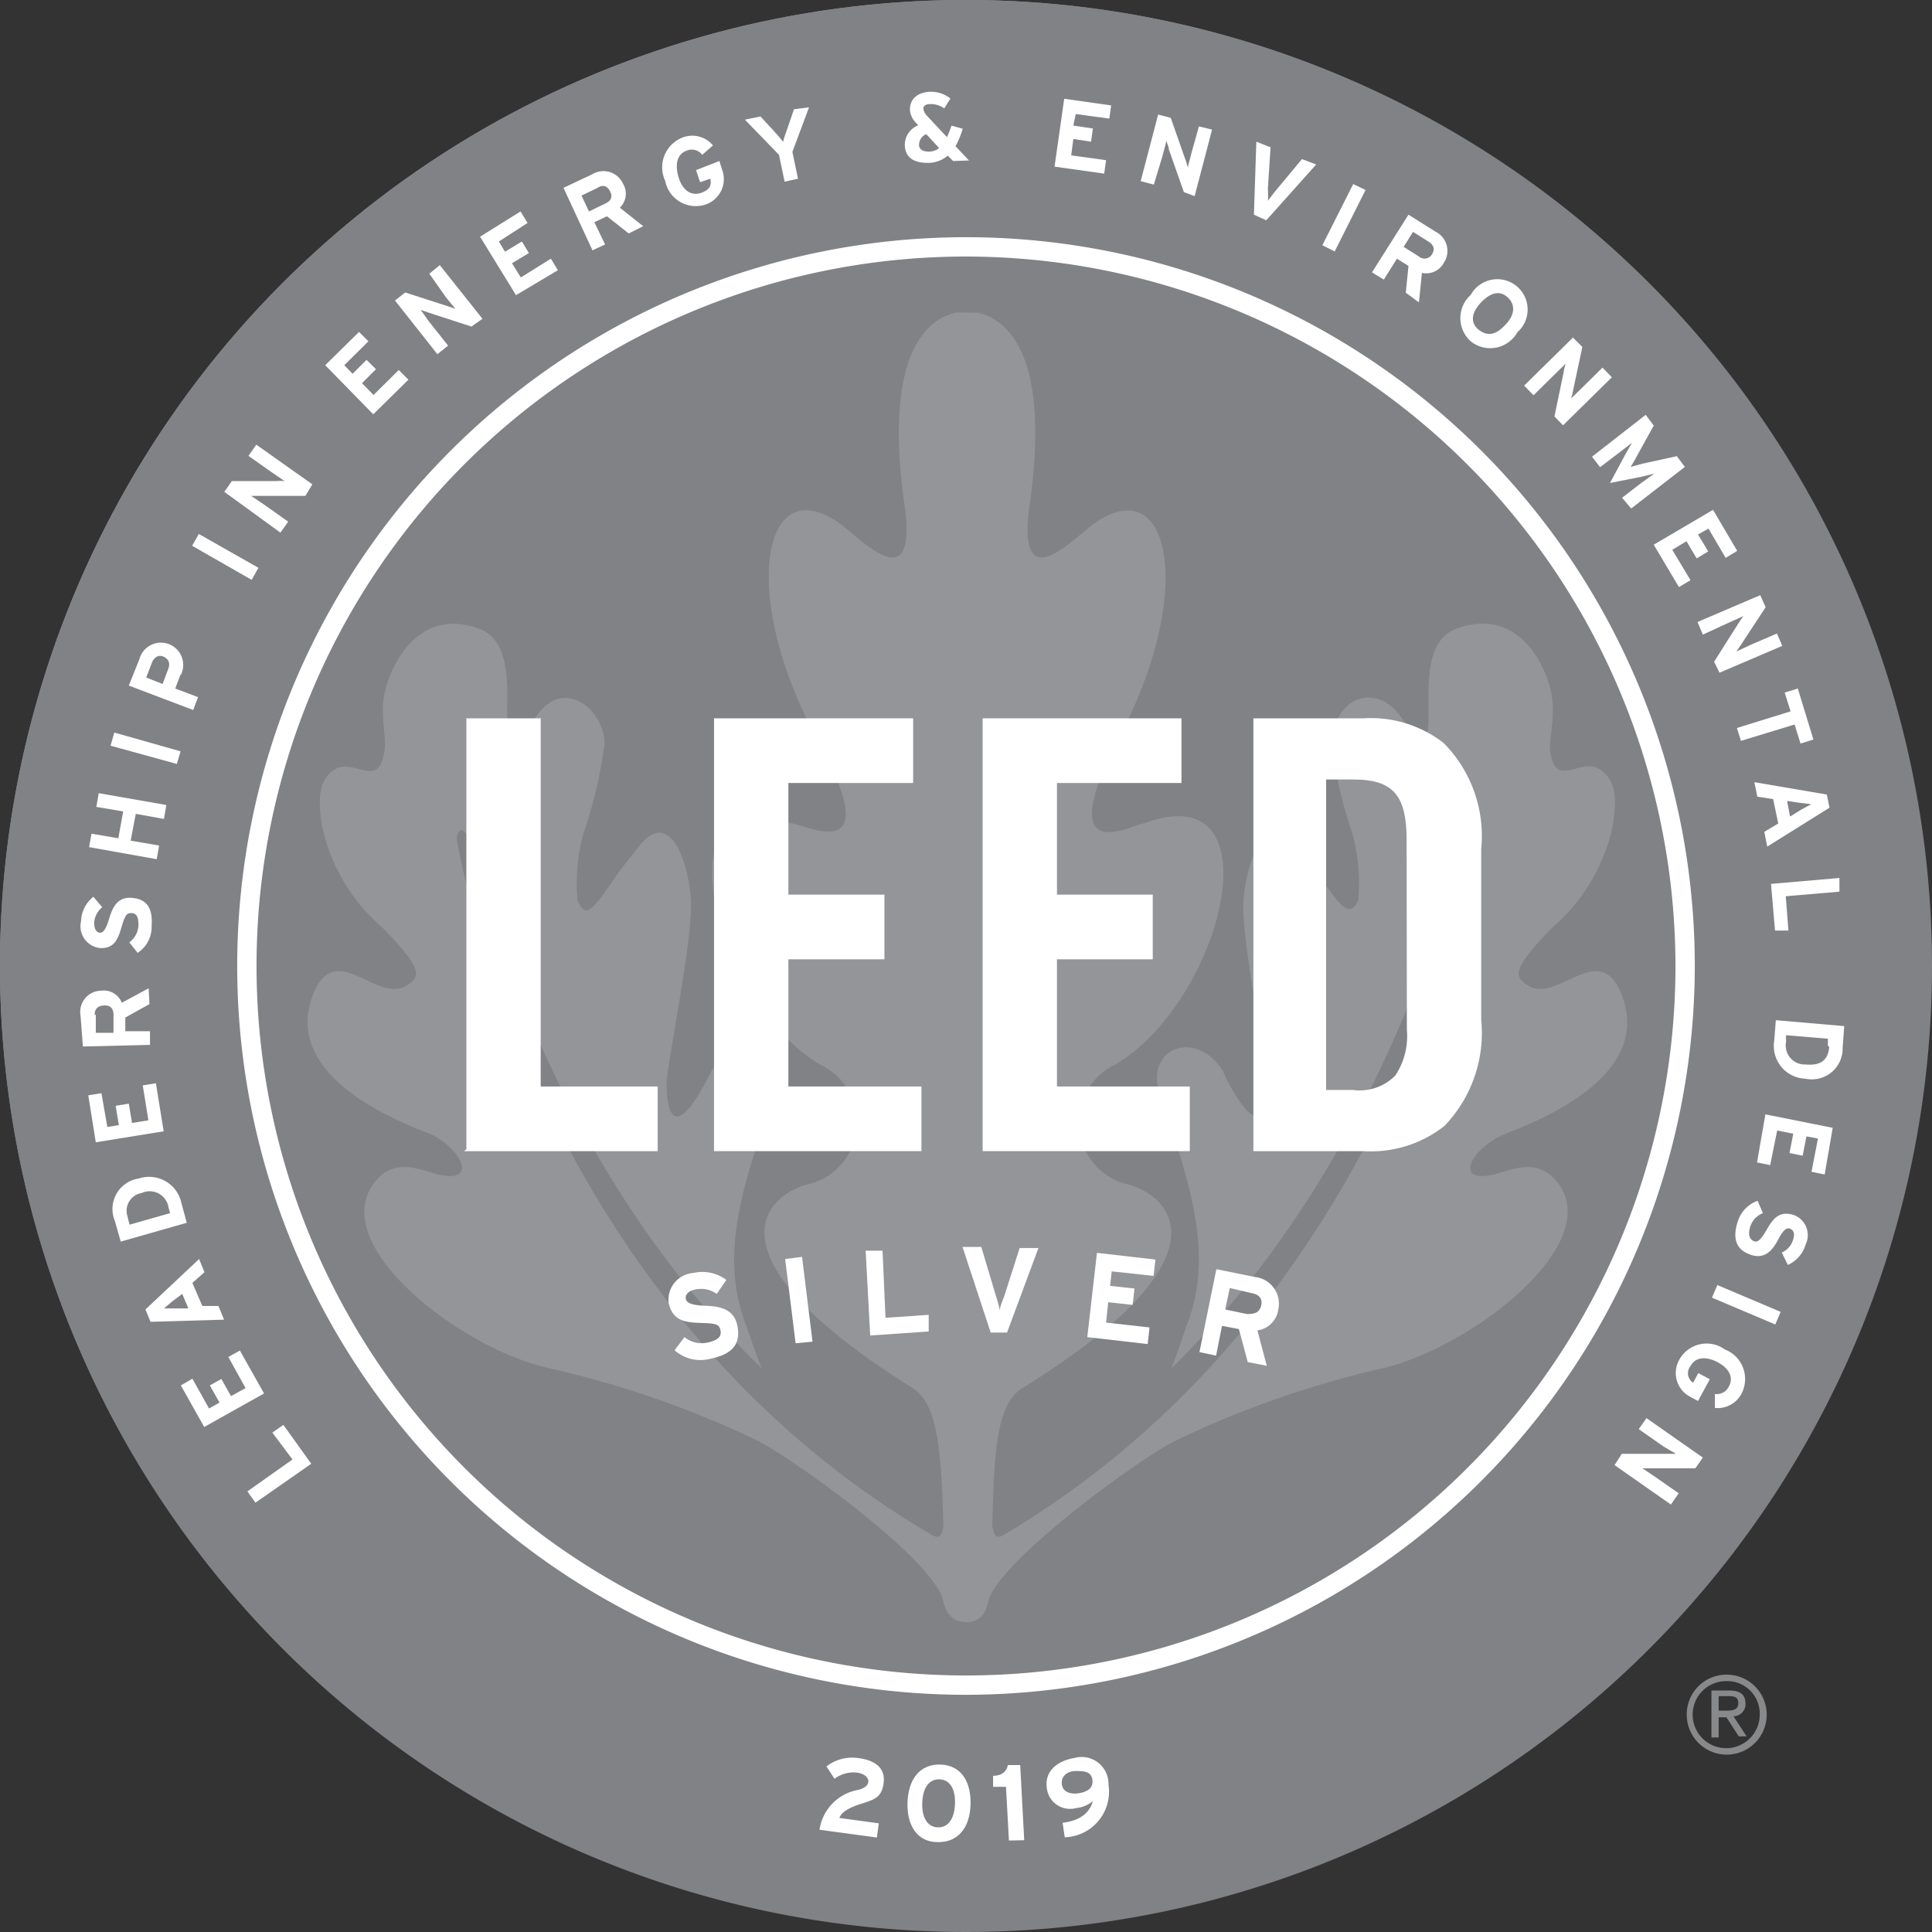<?xml version="1.0" encoding="utf-8"?>
<svg xmlns="http://www.w3.org/2000/svg" xmlns:xlink="http://www.w3.org/1999/xlink" viewBox="0 0 72 72">
  <rect x="0" y="0" width="72" height="72" fill="#333333" stroke="none"/>
  <defs>
    <style>.cls-1{fill:none;}.cls-2{fill:#939598;}.cls-3{fill:#808285;}.cls-4{fill:#fff;}.cls-5{clip-path:url(#clip-path);}.cls-6{fill:#88898b;}</style>
    <clipPath id="clip-path">
      <rect class="cls-1" x="24.62" y="46.46" width="23.22" height="4.44"/>
    </clipPath>
  </defs>
  <title>Artboard 1</title>
  <g id="Silver_Logo" data-name="Silver Logo">
    <circle class="cls-2" cx="35.98" cy="35.98" r="35.98" transform="translate(-9.63 58.54) rotate(-71.32)"/>
    <path class="cls-3" d="M36,9.55A26.45,26.45,0,1,0,62.45,36,26.47,26.47,0,0,0,36,9.55ZM55.7,43.76c.62-.15,1.55-.63,2.29.24,1.95,2.27-3.13,6.23-6.5,7a36.41,36.41,0,0,0-7.66,2.68c-1.27.6-6.65,4.51-7,6-.1.47-.32.77-.83.77s-.75-.34-.85-.8c-.37-1.56-5.73-5.4-7-6A36.41,36.41,0,0,0,20.51,51c-3.38-.73-8.45-4.69-6.5-7,.73-.87,1.67-.39,2.29-.24,1.53.38.92-.91-.2-1.47-.43-.21-5.66-1.89-4.46-5.15.84-2.3,2.46.42,3.6-.47.37-.28.59-.5-1-2.11A6.92,6.92,0,0,1,12,30.79c-.15-1-.15-1.75.5-2.13s1.52.63,1.77-.42c.17-.56,0-.88,0-1.89s1.07-3.85,3.58-2.92c1.63.59.77,3.53,1.18,4.08s.81-1.17,1.72-1.45,1.78.71,1.78,1.66a17.12,17.12,0,0,1-.8,3.38,7.19,7.19,0,0,0-.21,2.44c.26.65.5.44,1.09-.39s.26-.42,1.19-1.59c1.16-1.51,1.87.57,1.95,2s-.92,6.23-.91,6.87c.08,2.89,1.62-.43,1.67-.51,1-1.61,3-.86,2.35.88-1.11,3.15-2.1,5.88-1.06,8.58.14.36.33,1,.59,1.62-8.55-8.32-10.9-19.77-10.91-19.78s-.19-.31-.3-.28-.18.26-.15.38,2.79,17.14,17.69,25.88c.32.18.37,0,.44-.31-.08-2.72-.19-4.58-1.16-5.17-8-5-5.41-7.28-3.75-7.62a2.37,2.37,0,0,0,.32-4.42c-4-2.37-6.11-10.86-1.09-9,.46,0,3.76,1.83.85-3.37-2.75-5.2-1.91-9.83.95-7.81.75.52,2.87,2.87,2.45-.53-.76-5.15.46-7,1.9-7.32a2.67,2.67,0,0,1,.41,0v0h.13l.27,0c1.44.34,2.67,2.17,1.91,7.32-.42,3.4,1.69,1.05,2.44.53,2.86-2,3.71,2.61,1,7.81s.4,3.41.86,3.37c5-1.86,2.94,6.63-1.1,9a2.38,2.38,0,0,0,.33,4.42c1.66.34,4.27,2.64-3.76,7.62-1,.59-1.07,2.44-1.14,5.15.07.31.1.52.43.33C52.22,48.42,55,31.3,55,31.28s0-.35-.12-.38a.34.34,0,0,0-.34.2S52.19,42.64,43.65,51c.25-.63.45-1.26.58-1.62,1.05-2.7.06-5.43-1-8.58-.6-1.74,1.34-2.49,2.35-.88,0,.08,1.59,3.4,1.66.51,0-.64-1-5.48-.9-6.87s.79-3.47,2-2c.93,1.17.65.86,1.18,1.59s.83,1,1.1.39a7.19,7.19,0,0,0-.21-2.44,17.14,17.14,0,0,1-.79-3.38c0-.95.72-2,1.77-1.66s1.28,2,1.71,1.45-.44-3.49,1.18-4.08c2.51-.93,3.59,1.82,3.59,2.92s-.21,1.33-.05,1.89c.26,1.05,1.12,0,1.78.42s.65,1.14.5,2.13a6.92,6.92,0,0,1-2.24,3.77c-1.59,1.61-1.36,1.83-1,2.11,1.13.89,2.76-1.83,3.6.47,1.21,3.26-4,4.94-4.45,5.15C54.78,42.85,54.17,44.14,55.7,43.76Z"/>
    <polygon class="cls-4" points="20.15 26.77 20.15 26.75 20.13 26.77 17.39 26.77 17.38 26.75 17.38 26.77 17.38 42.83 17.29 42.9 17.38 42.9 24.51 42.9 24.51 40.49 20.15 40.49 20.15 26.77"/>
    <polygon class="cls-4" points="29.38 35.75 32.96 35.75 32.96 33.36 32.96 33.34 29.38 33.34 29.38 29.18 34.03 29.18 34.03 26.79 34.03 26.77 26.61 26.77 26.61 42.9 34.34 42.9 34.34 40.51 34.34 40.49 29.38 40.49 29.38 35.75"/>
    <polygon class="cls-4" points="39.39 35.75 42.96 35.75 42.96 33.36 42.96 33.34 39.39 33.34 39.39 29.18 44.03 29.18 44.03 26.79 44.03 26.77 36.62 26.77 36.62 42.9 44.34 42.9 44.34 40.51 44.34 40.49 39.39 40.49 39.39 35.75"/>
    <path class="cls-4" d="M53.8,27.69a4.42,4.42,0,0,0-3-.92H46.71V42.9h4.12a4.41,4.41,0,0,0,3-.94A5,5,0,0,0,55.2,38V31.64A4.92,4.92,0,0,0,53.8,27.69Zm-.19,3.07h0Zm-1.18,7.61A2.66,2.66,0,0,1,52,40.08a1.86,1.86,0,0,1-1.58.54h-1V29.05h1c1.48,0,2,.56,2,2.26Z"/>
    <path class="cls-3" d="M36,0A36,36,0,1,0,72,36,36,36,0,0,0,36,0ZM55.17,55.18A27.12,27.12,0,1,1,36,8.88a27.12,27.12,0,0,1,19.17,46.3Z"/>
    <path class="cls-4" d="M11.6,54.55,9.52,56l-.3-.42,1.68-1.19-.75-1,.41-.29Z"/>
    <path class="cls-4" d="M9.84,51.93,7.61,53.18l-.87-1.55.43-.25.62,1.11.39-.22-.36-.64.43-.24.36.64.54-.3-.64-1.16.43-.24Z"/>
    <path class="cls-4" d="M7.62,47.41l-.45.4.37.86.6,0,.21.51-2.74.08-.19-.46,2-1.88ZM6.43,48.49l-.32.27.42,0,.49,0-.23-.54Z"/>
    <path class="cls-4" d="M6.76,44.83l.2.74-2.46.7-.22-.77a1.15,1.15,0,0,1,.89-1.58A1.23,1.23,0,0,1,6.76,44.83Zm-2,.55.07.26,1.51-.43L6.28,45a.71.71,0,0,0-1-.54A.67.67,0,0,0,4.77,45.38Z"/>
    <path class="cls-4" d="M6.1,42.16l-2.53.41-.28-1.75.49-.08L4,42l.43-.07-.12-.72.49-.08.12.72.61-.1-.21-1.3.49-.08Z"/>
    <path class="cls-4" d="M5.57,37.42l-.9.5,0,.51.92,0,0,.51L3.09,39,3,37.84a.79.79,0,0,1,.77-.92.72.72,0,0,1,.77.45l1-.54Zm-2,.4,0,.67.66,0,0-.67c0-.24-.12-.36-.35-.35S3.52,37.6,3.53,37.82Z"/>
    <path class="cls-4" d="M5.65,34.51a1.15,1.15,0,0,1-.52,1l-.31-.39a.84.84,0,0,0,.34-.63c0-.31-.06-.45-.25-.46s-.25.07-.39.55-.3.78-.81.75a.82.82,0,0,1-.69-1,1.21,1.21,0,0,1,.46-.91l.33.39a.81.81,0,0,0-.3.57c0,.27.1.37.21.38s.22-.1.34-.5.29-.84.84-.8S5.7,33.81,5.65,34.51Z"/>
    <path class="cls-4" d="M6.11,30.52l-1.05-.19-.19,1,1.06.18-.09.51-2.52-.45.09-.5,1,.17.18-1-1-.17.09-.51L6.2,30Z"/>
    <path class="cls-4" d="M6.59,28.47l-2.47-.68.14-.49L6.73,28Z"/>
    <path class="cls-4" d="M6.73,25.13l-.2.53.85.32-.18.48-2.4-.91.4-1a.83.83,0,1,1,1.53.62ZM5.66,24.7l-.21.55.61.24.21-.56c.09-.23,0-.38-.18-.46S5.74,24.49,5.66,24.7Z"/>
    <path class="cls-4" d="M9.38,21.61,7.16,20.34l.25-.44,2.22,1.26Z"/>
    <path class="cls-4" d="M11.38,18.48l-1.68,0-.34,0,.46.31.92.65-.29.41L8.36,18.33l.28-.4,1.63,0a1.78,1.78,0,0,1,.34,0l-.47-.32-.88-.62.29-.42,2.09,1.48Z"/>
    <path class="cls-4" d="M13.91,15.44l-1.79-1.83,1.26-1.24.35.35-.9.89.31.32.52-.52.35.35-.52.52.43.44.94-.93.36.36Z"/>
    <path class="cls-4" d="M17.57,12.17,16,11.66l-.32-.11L16,12l.7.88-.4.32-1.58-2,.38-.3,1.55.5.32.11-.35-.43L16,10.2l.39-.32,1.59,2Z"/>
    <path class="cls-4" d="M19.23,11,17.89,8.82l1.51-.94.26.43L18.59,9l.23.38L19.45,9l.26.43-.63.38.33.53,1.12-.7.26.43Z"/>
    <path class="cls-4" d="M23.43,8.7l-.81-.64-.47.22.4.83-.47.22L21,7l1.08-.51a.8.8,0,0,1,1.14.36.72.72,0,0,1-.12.89l.87.69ZM22.27,7l-.6.29.28.59.6-.29c.22-.1.29-.25.19-.45S22.48,6.86,22.27,7Z"/>
    <path class="cls-4" d="M26.27,7.63a1.16,1.16,0,0,1-1.48-.89,1.19,1.19,0,0,1,.66-1.62,1,1,0,0,1,1.12.3l-.4.35a.49.49,0,0,0-.57-.16c-.36.12-.46.51-.31,1s.47.7.83.58.4-.31.35-.53l-.38.13-.15-.45L26.81,6l.1.32A1,1,0,0,1,26.27,7.63Z"/>
    <path class="cls-4" d="M29.53,5.66l.21,1-.5.11-.21-1L27.76,4.46l.58-.12.48.52c.12.13.31.35.37.43,0-.1.11-.37.17-.55l.23-.67L30.15,4Z"/>
    <path class="cls-4" d="M35.52,6l-.2-.2a1.13,1.13,0,0,1-.74.27c-.52,0-.84-.19-.86-.65a.78.78,0,0,1,.5-.75l-.07-.08a.75.75,0,0,1-.24-.51c0-.41.31-.64.74-.66a1.19,1.19,0,0,1,.77.25l-.23.37a.85.85,0,0,0-.54-.16c-.15,0-.24.07-.24.17a.49.49,0,0,0,.15.28l.73.78a3.86,3.86,0,0,0,.17-.43l.42.12a3.64,3.64,0,0,1-.27.65l.5.53Zm-1-1a.43.43,0,0,0-.27.4c0,.16.14.26.4.25A.65.65,0,0,0,35,5.52Z"/>
    <path class="cls-4" d="M39.3,6.21l.36-2.53,1.75.25-.07.49-1.25-.17L40,4.68l.73.11-.07.49L40,5.18l-.08.61,1.3.18-.07.5Z"/>
    <path class="cls-4" d="M44.12,7.16l-.56-1.59c0-.11-.08-.25-.1-.33,0,.1-.1.41-.13.55L43,6.88l-.49-.13.65-2.48.47.12.54,1.54a2.3,2.3,0,0,1,.1.33c0-.09.1-.41.13-.55l.28-1,.49.12-.65,2.48Z"/>
    <path class="cls-4" d="M47.19,8.21,46.73,8l.09-2.72.53.21-.1,1.55a2.55,2.55,0,0,1,0,.44l.27-.35,1-1.2.53.2Z"/>
    <path class="cls-4" d="M49.28,9.14l1.15-2.28.46.22L49.74,9.37Z"/>
    <path class="cls-4" d="M52.39,10.91l.1-1-.43-.27-.49.78-.44-.27L52.49,8l1,.63a.8.8,0,0,1,.32,1.16.75.75,0,0,1-.82.38l-.11,1.1ZM53.23,9l-.57-.36-.35.56.57.36a.32.32,0,0,0,.49-.09C53.49,9.27,53.42,9.12,53.23,9Z"/>
    <path class="cls-4" d="M54.81,12.72a1.16,1.16,0,0,1,0-1.73,1.13,1.13,0,1,1,1.74,1.39A1.16,1.16,0,0,1,54.81,12.72Zm1.34-1.67c-.32-.26-.68-.09-1,.27s-.37.74,0,1,.68.09,1-.27S56.47,11.31,56.15,11.05Z"/>
    <path class="cls-4" d="M57.93,15.52l.34-1.64a1.59,1.59,0,0,1,.08-.33l-.4.39-.8.79-.35-.36,1.82-1.79.35.35-.34,1.59a2,2,0,0,1-.08.33l.4-.39.77-.76.35.36-1.82,1.79Z"/>
    <path class="cls-4" d="M60.45,18.55l.74-.57.46-.33-.45.11L60,18l.59-1.1.23-.4-.44.34-.75.57-.3-.39,2-1.56.3.4L61,17c-.07.14-.18.32-.23.4l.44-.12L62.49,17l.3.4-2,1.55Z"/>
    <path class="cls-4" d="M61.63,20.3,63.84,19l.9,1.53-.43.26-.64-1.09-.39.22.38.63-.43.26-.38-.64-.53.32L63,21.62l-.43.26Z"/>
    <path class="cls-4" d="M63.88,24.66l.9-1.42c.06-.1.15-.22.19-.28l-.51.23-1,.46-.2-.47,2.34-1,.2.45L64.9,24l-.19.28.51-.24,1-.43.2.46-2.34,1Z"/>
    <path class="cls-4" d="M66.88,27l-2,.61-.15-.48,2-.62-.22-.7.49-.15.58,1.9-.48.15Z"/>
    <path class="cls-4" d="M65.75,31l.52-.31-.19-.91-.59-.09-.11-.54,2.7.46.1.49-2.32,1.45Zm1.38-.83.37-.2-.42-.05-.48-.07.11.58Z"/>
    <path class="cls-4" d="M66,32.94l2.55-.22,0,.51-2,.17.1,1.28-.5,0Z"/>
    <path class="cls-4" d="M66.12,38.79l.06-.77,2.55.22-.06.8a1.15,1.15,0,0,1-1.39,1.16A1.22,1.22,0,0,1,66.12,38.79Zm2,.19,0-.27-1.56-.13,0,.25a.71.71,0,0,0,.72.84C67.85,39.72,68.13,39.52,68.17,39Z"/>
    <path class="cls-4" d="M65.79,41.53l2.51.5L68,43.77l-.49-.1.24-1.24-.43-.08-.14.72-.49-.1.14-.72-.6-.12-.26,1.29-.49-.1Z"/>
    <path class="cls-4" d="M64.75,45.56a1.2,1.2,0,0,1,.75-.81l.2.46a.79.79,0,0,0-.48.53c-.09.29,0,.45.13.51s.25,0,.5-.44.49-.69,1-.53a.8.8,0,0,1,.44,1.1,1.2,1.2,0,0,1-.66.76l-.23-.46a.75.75,0,0,0,.42-.47c.09-.26,0-.38-.11-.42s-.23,0-.44.4-.49.74-1,.58S64.54,46.23,64.75,45.56Z"/>
    <path class="cls-4" d="M64,47.89l2.36,1-.2.47-2.36-1Z"/>
    <path class="cls-4" d="M62.59,50.66a1.16,1.16,0,0,1,1.69-.37,1.18,1.18,0,0,1,.63,1.63,1,1,0,0,1-1,.55l0-.52a.5.5,0,0,0,.52-.28c.19-.34,0-.69-.43-.91s-.82-.19-1,.15a.42.42,0,0,0,.1.62l.19-.36.43.23-.44.81-.3-.16A1,1,0,0,1,62.59,50.66Z"/>
    <path class="cls-4" d="M60.44,54.18l1.68,0h.34L62,53.91l-.93-.65.29-.41,2.1,1.47-.28.4-1.63,0-.34,0,.46.31.89.62-.29.42-2.1-1.47Z"/>
    <rect class="cls-1" x="19" y="46.61" width="35.14" height="6.08"/>
    <rect class="cls-1" x="19" y="46.61" width="35.14" height="6.08"/>
    <rect class="cls-1" x="19" y="46.54" width="35.14" height="6.08"/>
    <path class="cls-4" d="M36,63.16A27.16,27.16,0,1,1,63.16,36,27.19,27.19,0,0,1,36,63.16Zm0-53.6A26.44,26.44,0,1,0,62.44,36,26.47,26.47,0,0,0,36,9.56Z"/>
    <g class="cls-5">
      <path class="cls-4" d="M26.46,50.64a1.45,1.45,0,0,1-1.32-.32l.37-.49a1,1,0,0,0,.87.2c.36-.08.52-.21.47-.45s-.16-.26-.78-.28-1-.12-1.15-.73a1,1,0,0,1,.92-1.13,1.49,1.49,0,0,1,1.23.26l-.36.52a1,1,0,0,0-.77-.17c-.33.06-.41.23-.38.36s.18.23.69.25,1.1.08,1.23.75S27.31,50.47,26.46,50.64Z"/>
      <path class="cls-4" d="M29.65,50.06l-.39-3.14.63-.08L30.28,50Z"/>
      <path class="cls-4" d="M32.43,49.77l-.17-3.16.63,0L33,49.11,34.61,49l0,.62Z"/>
      <path class="cls-4" d="M37.53,49.66h-.61l-1.05-3.19.7,0,.55,1.84a4.68,4.68,0,0,1,.14.52c0-.11.09-.33.16-.51L38,46.51l.7,0Z"/>
      <path class="cls-4" d="M40.52,49.83l.36-3.14,2.18.25-.07.61-1.56-.17-.06.54.91.1-.07.61-.91-.1-.08.76,1.62.18-.07.62Z"/>
      <path class="cls-4" d="M46.5,50.76l-.33-1.23-.63-.12-.22,1.11-.62-.13.63-3.09,1.44.29a1,1,0,0,1,.87,1.2.91.91,0,0,1-.78.79l.35,1.32Zm.14-2.57L45.83,48l-.17.8.81.17c.29,0,.47-.05.53-.32S46.91,48.24,46.64,48.19Z"/>
    </g>
    <path class="cls-6" d="M64.36,62.41a1.49,1.49,0,1,1-1.5,1.48A1.48,1.48,0,0,1,64.36,62.41Zm0,.24a1.25,1.25,0,1,0,1.22,1.24A1.21,1.21,0,0,0,64.36,62.65Zm-.31,2.1h-.27V63h.66c.41,0,.61.15.61.49a.45.45,0,0,1-.45.47l.49.75H64.8L64.34,64h-.29Zm0-1h.31c.32,0,.42-.09.42-.28s-.08-.26-.38-.26h-.35Z"/>
  </g>
  <g id="Year">
    <path class="cls-4" d="M30.54,68.19A1.77,1.77,0,0,1,32,66.7c.25-.07.34-.17.36-.29s-.09-.3-.42-.35a1.18,1.18,0,0,0-.84.23l-.3-.46A1.57,1.57,0,0,1,32,65.52c.66.09,1,.4.93.93s-.33.61-.83.77-.74.32-.82.53l1.47.2-.07.53Z"/>
    <path class="cls-4" d="M34.94,68.65c-.76,0-1.15-.63-1.12-1.48s.45-1.43,1.22-1.41,1.15.62,1.13,1.48S35.71,68.67,34.94,68.65ZM35,66.31c-.42,0-.61.37-.63.87s.16.91.58.92.62-.37.64-.87S35.44,66.32,35,66.31Z"/>
    <path class="cls-4" d="M37.6,68.59l-.11-2-.48,0,0-.41c.31,0,.51-.16.55-.4l.46,0,.15,2.8Z"/>
    <path class="cls-4" d="M39.68,68.47l-.08-.54c.65-.08,1-.36,1.13-.81a1.11,1.11,0,0,1-.62.26.87.87,0,0,1-1.1-.76c-.08-.62.39-1,1.05-1.11a1,1,0,0,1,1.25,1A1.7,1.7,0,0,1,39.68,68.47ZM40.1,66c-.37,0-.56.23-.53.49s.27.39.62.34.56-.21.52-.5S40.46,66,40.1,66Z"/>
  </g>
</svg>